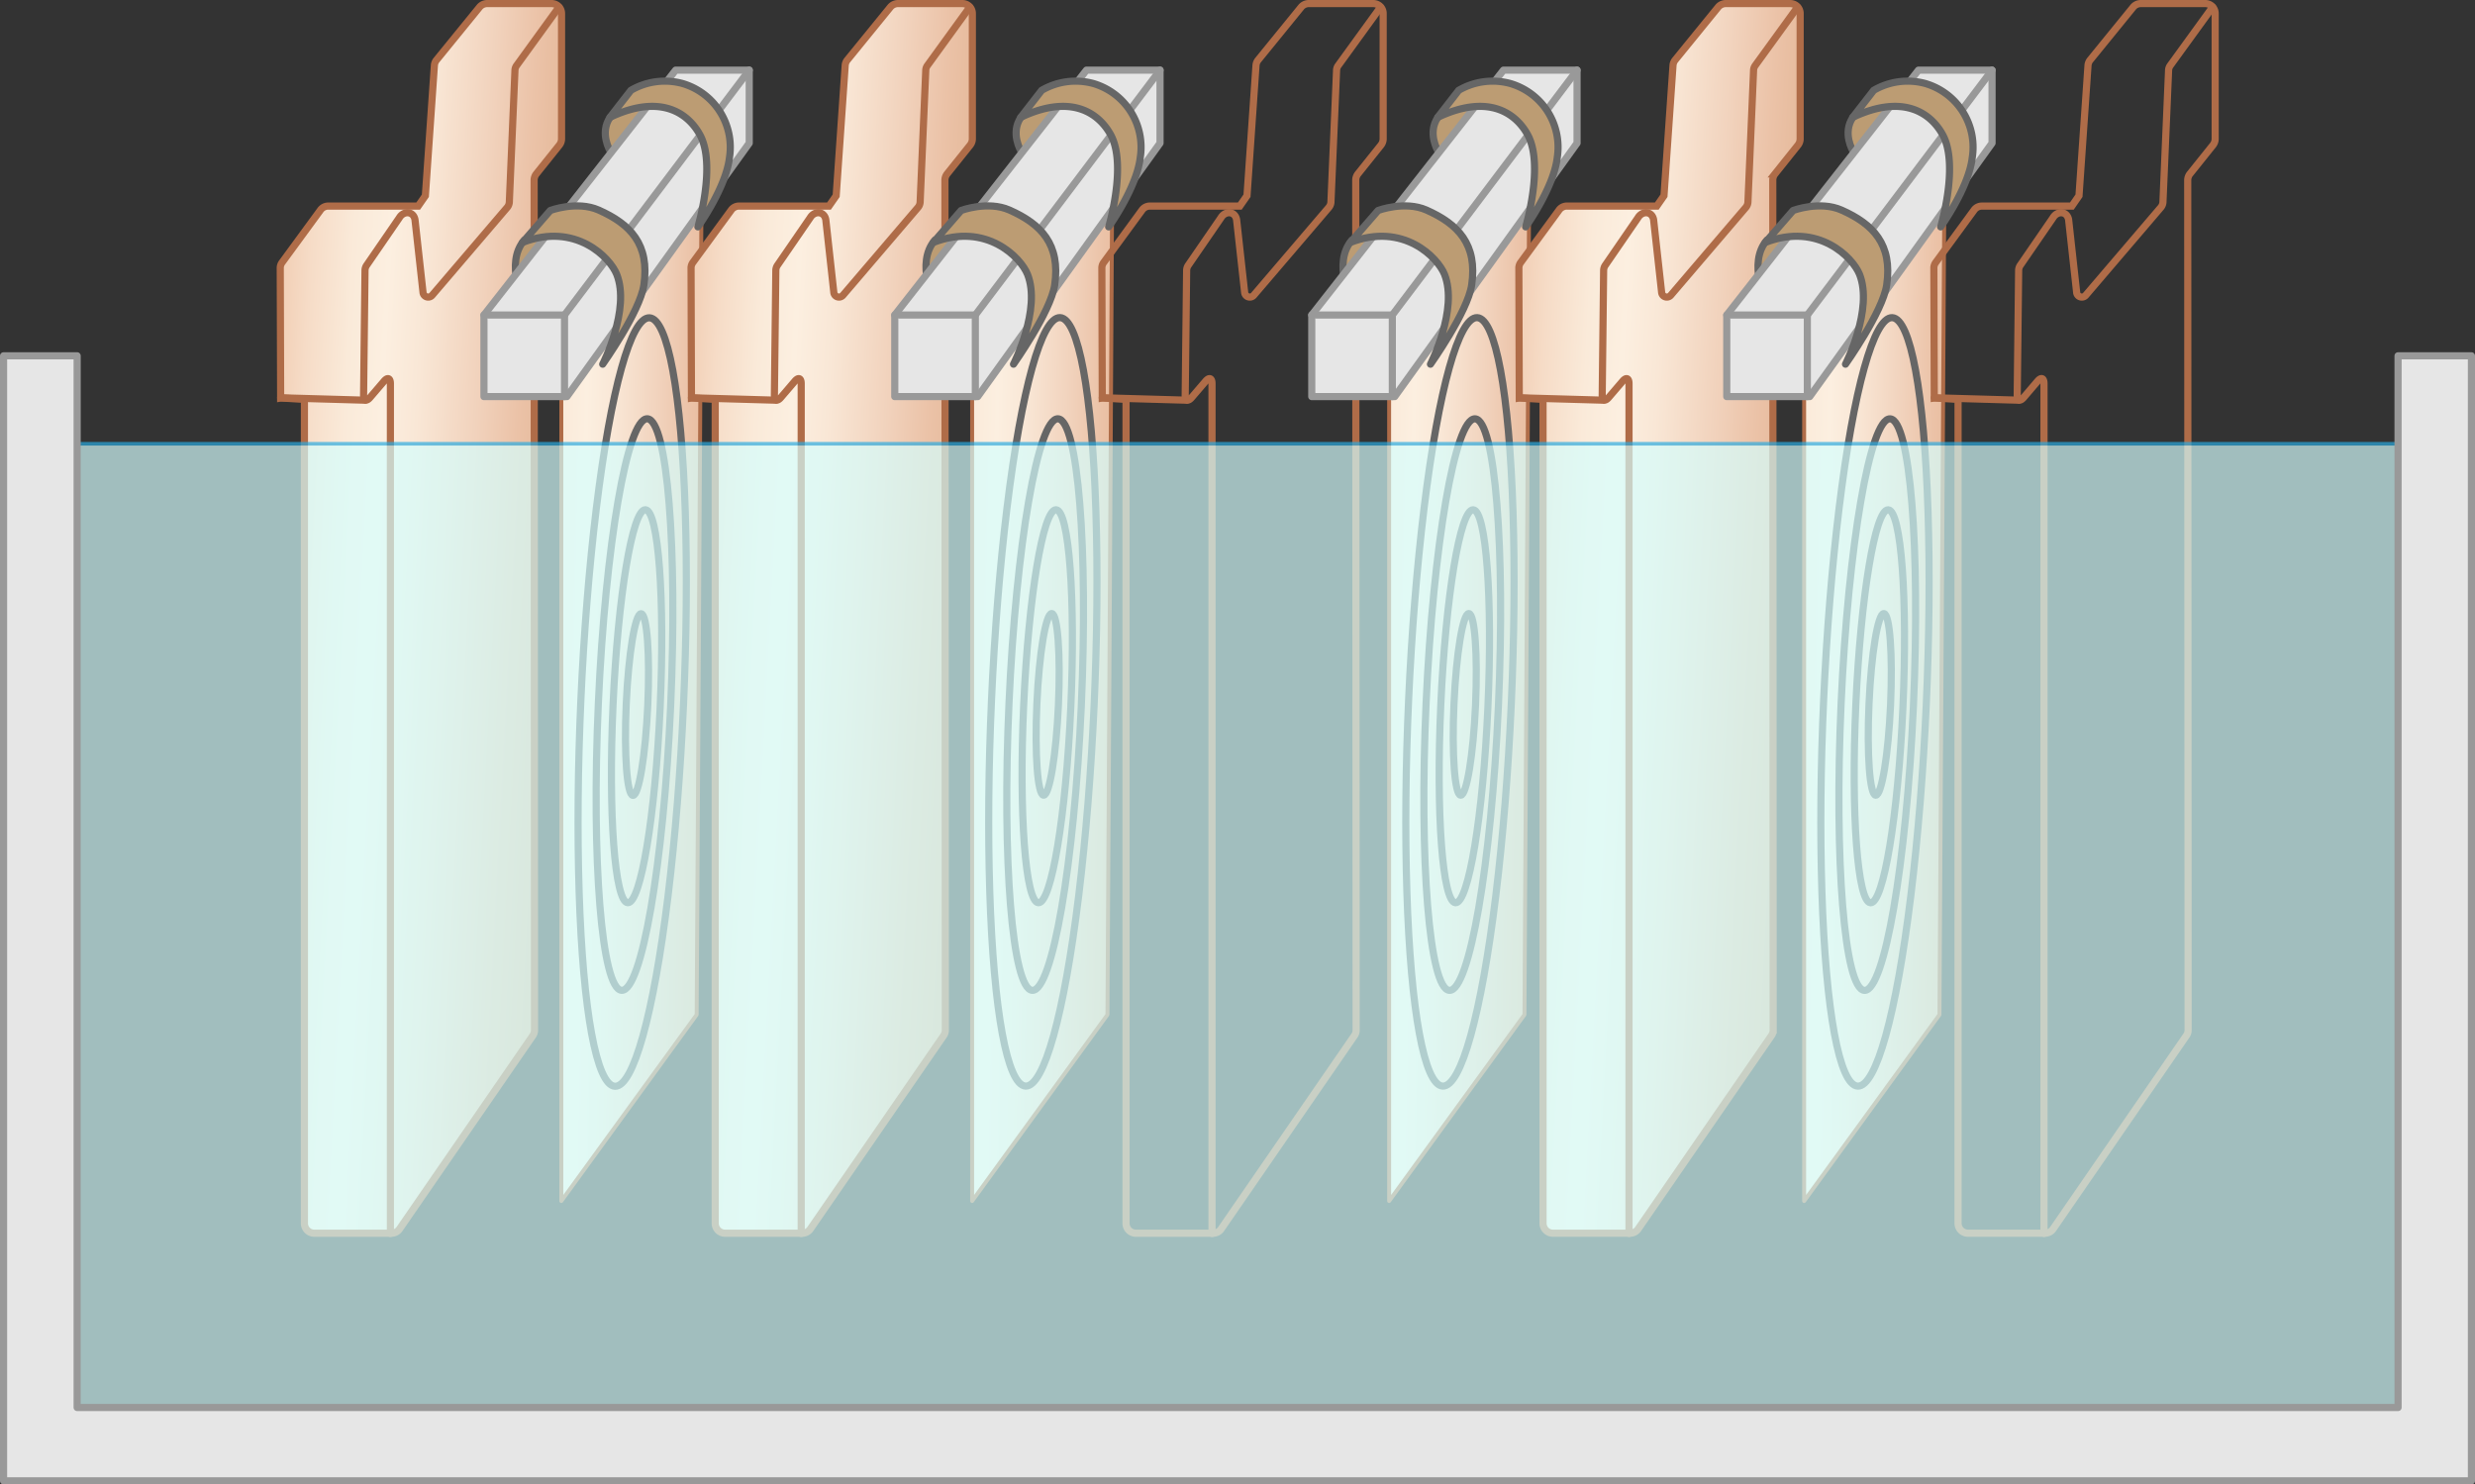 <svg xmlns="http://www.w3.org/2000/svg" xmlns:xlink="http://www.w3.org/1999/xlink" width="345.855" height="207.438" viewBox="0 0 345.855 207.438">
  <rect x="0" y="0" width="345.855" height="207.438" fill="#333333" stroke="none"/>
  <defs>
    <style>
      .cls-1, .cls-2, .cls-4, .cls-7, .cls-8, .cls-9 {
        stroke: #af6c48;
      }

      .cls-1, .cls-12, .cls-7 {
        stroke-miterlimit: 10;
      }

      .cls-1 {
        fill: url(#linear-gradient);
      }

      .cls-12, .cls-2, .cls-5 {
        fill: none;
      }

      .cls-2, .cls-3, .cls-4, .cls-5, .cls-6, .cls-8, .cls-9 {
        stroke-linecap: round;
        stroke-linejoin: round;
      }

      .cls-3 {
        fill: #bc9c73;
      }

      .cls-3, .cls-5 {
        stroke: #666;
      }

      .cls-4, .cls-8, .cls-9 {
        stroke-width: 0.55px;
      }

      .cls-4 {
        fill: url(#linear-gradient-2);
      }

      .cls-6 {
        fill: #e6e6e6;
        stroke: #999;
      }

      .cls-7 {
        fill: url(#linear-gradient-3);
      }

      .cls-8 {
        fill: url(#linear-gradient-4);
      }

      .cls-9 {
        fill: url(#linear-gradient-6);
      }

      .cls-10 {
        opacity: 0.68;
      }

      .cls-11 {
        fill: #d4ffff;
      }

      .cls-12 {
        stroke: #29abe2;
        stroke-width: 0.5px;
      }
    </style>
    <linearGradient id="linear-gradient" x1="-0.461" y1="0.27" x2="1.569" y2="0.735" gradientUnits="objectBoundingBox">
      <stop offset="0" stop-color="#dd8955"/>
      <stop offset="0.08" stop-color="#e6a880"/>
      <stop offset="0.18" stop-color="#efc6a9"/>
      <stop offset="0.26" stop-color="#f6dcc7"/>
      <stop offset="0.33" stop-color="#faead9"/>
      <stop offset="0.39" stop-color="#fcefe0"/>
      <stop offset="0.45" stop-color="#f9e7d6"/>
      <stop offset="0.55" stop-color="#f1d2bc"/>
      <stop offset="0.62" stop-color="#ebc2a7"/>
      <stop offset="0.7" stop-color="#e2b594"/>
      <stop offset="0.84" stop-color="#cc9564"/>
      <stop offset="1" stop-color="#b16c28"/>
    </linearGradient>
    <linearGradient id="linear-gradient-2" x1="-1.085" y1="0.284" x2="2.085" y2="0.716" gradientUnits="objectBoundingBox">
      <stop offset="0" stop-color="#dd8955"/>
      <stop offset="0.08" stop-color="#e6a880"/>
      <stop offset="0.18" stop-color="#efc6a9"/>
      <stop offset="0.26" stop-color="#f6dcc7"/>
      <stop offset="0.33" stop-color="#faead9"/>
      <stop offset="0.39" stop-color="#fcefe0"/>
      <stop offset="0.45" stop-color="#f9e7d6"/>
      <stop offset="0.55" stop-color="#f1d2bc"/>
      <stop offset="0.62" stop-color="#ebc2a7"/>
      <stop offset="0.7" stop-color="#e6b594"/>
      <stop offset="0.84" stop-color="#d99564"/>
      <stop offset="1" stop-color="#ca6c28"/>
    </linearGradient>
    <linearGradient id="linear-gradient-3" x1="-0.462" y1="0.27" x2="1.569" y2="0.735" xlink:href="#linear-gradient"/>
    <linearGradient id="linear-gradient-4" x1="-1.087" y1="0.284" x2="2.088" y2="0.716" xlink:href="#linear-gradient-2"/>
    <linearGradient id="linear-gradient-6" x1="-1.088" y1="0.284" x2="2.088" y2="0.716" xlink:href="#linear-gradient-2"/>
  </defs>
  <g id="アセット_28" data-name="アセット 28" transform="translate(0.24 0.25)">
    <g id="レイヤー_2" data-name="レイヤー 2" transform="translate(0.26 0.25)">
      <g id="illust">
        <g id="グループ_480" data-name="グループ 480">
          <g id="グループ_478" data-name="グループ 478" transform="translate(38.662)">
            <g id="グループ_457" data-name="グループ 457">
              <path id="パス_17337" data-name="パス 17337" class="cls-1" d="M14.156,55.365,14.1,37.236a1.318,1.318,0,0,1,.279-.838l5.336-7.291a1.339,1.339,0,0,1,1.117-.559H33.375L34.381,27.1,35.638,8.91a1.367,1.367,0,0,1,.307-.782L41.923.781A1.377,1.377,0,0,1,43.013.25h8.995a1.383,1.383,0,0,1,1.4,1.4V19.162a1.425,1.425,0,0,1-.307.866L49.884,24.05a1.425,1.425,0,0,0-.307.866L49.633,143.7a1.307,1.307,0,0,1-.251.782l-18.6,26.985a1.37,1.37,0,0,1-1.145.615H18.877a1.383,1.383,0,0,1-1.4-1.4V55.561l-3.3-.2Z" transform="translate(-14.1 -0.25)"/>
              <path id="パス_17338" data-name="パス 17338" class="cls-2" d="M45.562.43,39.668,8.559a1.226,1.226,0,0,0-.251.754l-.782,18.3a1.273,1.273,0,0,1-.307.81L27.852,40.684a.729.729,0,0,1-1.285-.447L25.449,30.125c-.223-1.229-1.592-1.257-2.179-.279l-4.553,6.621a1.307,1.307,0,0,0-.251.782l-.2,17.4c0,.754.391.922.894.335L21.119,52.7c.5-.587.894-.447.894.335V171.782" transform="translate(-6.621 0.073)"/>
              <line id="線_71" data-name="線 71" class="cls-2" x1="11.788" y1="0.335" transform="translate(0.056 55.087)"/>
            </g>
            <g id="グループ_462" data-name="グループ 462" transform="translate(28.466)">
              <path id="パス_17339" data-name="パス 17339" class="cls-3" d="M27.115,21.193s-2.821-5.587,0-8.827c0,0,8.52-2.738,6.509,5.363C32,24.294,28.707,24.49,27.115,21.193Z" transform="translate(-21.472 20.681)"/>
              <path id="パス_17340" data-name="パス 17340" class="cls-3" d="M31.03,11.76s-1.508-2.514,0-4.693c0,0,7.068-5.7,6.648,3.436-.307,6.174-5.2,4.274-6.648,1.257Z" transform="translate(-13.404 8.828)"/>
              <g id="グループ_459" data-name="グループ 459" transform="translate(10.811 23.353)">
                <path id="パス_17341" data-name="パス 17341" class="cls-4" d="M28.16,36.042V152.586l18.912-26.035L47.77,8.61Z" transform="translate(-28.16 -8.61)"/>
                <g id="グループ_458" data-name="グループ 458" transform="translate(0.323 20.236)">
                  <ellipse id="楕円形_131" data-name="楕円形 131" class="cls-5" cx="53.747" cy="7.179" rx="53.747" ry="7.179" transform="translate(0 107.384) rotate(-87.43)"/>
                  <ellipse id="楕円形_132" data-name="楕円形 132" class="cls-5" cx="39.975" cy="5.056" rx="39.975" ry="5.056" transform="translate(3.06 94.074) rotate(-87.43)"/>
                  <ellipse id="楕円形_133" data-name="楕円形 133" class="cls-5" cx="27.488" cy="3.296" rx="27.488" ry="3.296" transform="translate(5.67 81.912) rotate(-87.43)"/>
                  <ellipse id="楕円形_134" data-name="楕円形 134" class="cls-5" cx="12.71" cy="1.508" rx="12.71" ry="1.508" transform="translate(8.177 66.995) rotate(-87.43)"/>
                </g>
              </g>
              <g id="グループ_460" data-name="グループ 460" transform="translate(0 9.302)">
                <path id="パス_17342" data-name="パス 17342" class="cls-6" d="M51.079,3.58,24.29,37.8V49.2H35.883L61.359,13.776V3.58Z" transform="translate(-24.29 -3.58)"/>
                <path id="パス_17343" data-name="パス 17343" class="cls-6" d="M24.29,15.83H35.548v11.4" transform="translate(-24.29 18.39)"/>
                <line id="線_72" data-name="線 72" class="cls-6" y1="34.22" x2="25.812" transform="translate(11.258)"/>
              </g>
              <path id="パス_17344" data-name="パス 17344" class="cls-3" d="M26.21,15.507l3.911-4.5s3.715-1.4,6.76-.056c4.414,1.955,7.151,4.777,6.313,10.476-.559,3.743-5.755,11.062-5.755,11.062s3.911-7.682,1.955-12.571c-.922-2.291-5.7-7.319-13.157-4.442Z" transform="translate(-20.847 17.903)"/>
              <path id="パス_17345" data-name="パス 17345" class="cls-3" d="M30.618,9.163,33.523,5.42a9.413,9.413,0,0,1,7.235-.95A9.277,9.277,0,0,1,47.3,14.806c-.475,4.218-4.414,9.693-4.414,9.693s2.6-8.66.279-12.878c-1.453-2.654-5.112-5.95-12.571-2.43Z" transform="translate(-12.991 6.704)"/>
              <g id="グループ_461" data-name="グループ 461" transform="translate(28.94)">
                <path id="パス_17346" data-name="パス 17346" class="cls-7" d="M34.706,55.365l-.056-18.13a1.318,1.318,0,0,1,.279-.838l5.336-7.291a1.339,1.339,0,0,1,1.117-.559H53.925L54.931,27.1,56.188,8.91a1.367,1.367,0,0,1,.307-.782L62.473.781A1.377,1.377,0,0,1,63.563.25h8.995a1.383,1.383,0,0,1,1.4,1.4V19.162a1.425,1.425,0,0,1-.307.866L70.434,24.05a1.425,1.425,0,0,0-.307.866L70.183,143.7a1.307,1.307,0,0,1-.251.782l-18.6,26.985a1.37,1.37,0,0,1-1.145.615H39.427a1.383,1.383,0,0,1-1.4-1.4V55.561l-3.3-.2Z" transform="translate(-34.65 -0.25)"/>
                <path id="パス_17347" data-name="パス 17347" class="cls-2" d="M66.112.43,60.218,8.559a1.226,1.226,0,0,0-.251.754l-.782,18.3a1.273,1.273,0,0,1-.307.81L48.4,40.684a.729.729,0,0,1-1.285-.447L46,30.125c-.223-1.229-1.592-1.257-2.179-.279l-4.553,6.621a1.307,1.307,0,0,0-.251.782l-.2,17.4c0,.754.391.922.894.335L41.669,52.7c.5-.587.894-.447.894.335V171.782" transform="translate(-27.171 0.073)"/>
                <line id="線_73" data-name="線 73" class="cls-2" x1="11.788" y1="0.335" transform="translate(0.056 55.087)"/>
              </g>
            </g>
            <g id="グループ_467" data-name="グループ 467" transform="translate(85.872)">
              <path id="パス_17348" data-name="パス 17348" class="cls-3" d="M47.655,21.193s-2.821-5.587,0-8.827c0,0,8.52-2.738,6.509,5.363C52.544,24.294,49.247,24.49,47.655,21.193Z" transform="translate(-42.04 20.681)"/>
              <path id="パス_17349" data-name="パス 17349" class="cls-3" d="M51.58,11.76s-1.508-2.514,0-4.693c0,0,7.067-5.7,6.648,3.436C57.922,16.677,53.033,14.777,51.58,11.76Z" transform="translate(-33.954 8.828)"/>
              <g id="グループ_464" data-name="グループ 464" transform="translate(10.811 23.353)">
                <path id="パス_17350" data-name="パス 17350" class="cls-8" d="M48.71,36.042V152.586l18.912-26.035L68.292,8.61Z" transform="translate(-48.71 -8.61)"/>
                <g id="グループ_463" data-name="グループ 463" transform="translate(0.3 20.21)">
                  <ellipse id="楕円形_135" data-name="楕円形 135" class="cls-5" cx="53.747" cy="7.179" rx="53.747" ry="7.179" transform="translate(0 107.384) rotate(-87.43)"/>
                  <ellipse id="楕円形_136" data-name="楕円形 136" class="cls-5" cx="39.975" cy="5.056" rx="39.975" ry="5.056" transform="translate(3.06 94.102) rotate(-87.43)"/>
                  <ellipse id="楕円形_137" data-name="楕円形 137" class="cls-5" cx="27.488" cy="3.296" rx="27.488" ry="3.296" transform="translate(5.67 81.94) rotate(-87.43)"/>
                  <ellipse id="楕円形_138" data-name="楕円形 138" class="cls-5" cx="12.71" cy="1.508" rx="12.71" ry="1.508" transform="translate(8.177 66.995) rotate(-87.43)"/>
                </g>
              </g>
              <g id="グループ_465" data-name="グループ 465" transform="translate(0 9.302)">
                <path id="パス_17351" data-name="パス 17351" class="cls-6" d="M71.629,3.58,44.84,37.8V49.2H56.433L81.909,13.776V3.58Z" transform="translate(-44.84 -3.58)"/>
                <path id="パス_17352" data-name="パス 17352" class="cls-6" d="M44.84,15.83H56.1v11.4" transform="translate(-44.84 18.39)"/>
                <line id="線_74" data-name="線 74" class="cls-6" y1="34.22" x2="25.812" transform="translate(11.258)"/>
              </g>
              <path id="パス_17353" data-name="パス 17353" class="cls-3" d="M46.76,15.507l3.911-4.5s3.715-1.4,6.76-.056c4.414,1.955,7.151,4.777,6.313,10.476-.559,3.743-5.755,11.062-5.755,11.062s3.911-7.682,1.955-12.571c-.922-2.291-5.7-7.319-13.157-4.442Z" transform="translate(-41.397 17.903)"/>
              <path id="パス_17354" data-name="パス 17354" class="cls-3" d="M51.168,9.163,54.073,5.42a9.413,9.413,0,0,1,7.235-.95,9.277,9.277,0,0,1,6.537,10.336c-.475,4.218-4.414,9.693-4.414,9.693s2.6-8.66.279-12.878C62.258,8.967,58.6,5.671,51.14,9.191Z" transform="translate(-33.541 6.704)"/>
              <g id="グループ_466" data-name="グループ 466" transform="translate(28.94)">
                <path id="パス_17355" data-name="パス 17355" class="cls-7" d="M55.256,55.365,55.2,37.236a1.318,1.318,0,0,1,.279-.838l5.336-7.291a1.339,1.339,0,0,1,1.117-.559H74.475L75.481,27.1,76.738,8.91a1.367,1.367,0,0,1,.307-.782L83.023.781A1.377,1.377,0,0,1,84.113.25h8.995a1.383,1.383,0,0,1,1.4,1.4V19.162a1.425,1.425,0,0,1-.307.866L90.984,24.05a1.425,1.425,0,0,0-.307.866L90.733,143.7a1.307,1.307,0,0,1-.251.782l-18.6,26.985a1.37,1.37,0,0,1-1.145.615H59.977a1.383,1.383,0,0,1-1.4-1.4V55.561l-3.3-.2Z" transform="translate(-55.2 -0.25)"/>
                <path id="パス_17356" data-name="パス 17356" class="cls-2" d="M86.662.43,80.768,8.559a1.226,1.226,0,0,0-.251.754l-.782,18.3a1.273,1.273,0,0,1-.307.81L68.952,40.684a.729.729,0,0,1-1.285-.447L66.549,30.125c-.223-1.229-1.592-1.257-2.179-.279l-4.553,6.621a1.307,1.307,0,0,0-.251.782l-.2,17.4c0,.754.391.922.894.335L62.219,52.7c.5-.587.894-.447.894.335V171.782" transform="translate(-47.721 0.073)"/>
                <line id="線_75" data-name="線 75" class="cls-2" x1="11.788" y1="0.335" transform="translate(0.056 55.087)"/>
              </g>
            </g>
            <g id="グループ_472" data-name="グループ 472" transform="translate(144.143)">
              <path id="パス_17357" data-name="パス 17357" class="cls-3" d="M68.515,21.193s-2.821-5.587,0-8.827c0,0,8.52-2.738,6.509,5.363C73.4,24.294,70.107,24.49,68.515,21.193Z" transform="translate(-62.9 20.681)"/>
              <path id="パス_17358" data-name="パス 17358" class="cls-3" d="M72.44,11.76s-1.508-2.514,0-4.693c0,0,7.067-5.7,6.648,3.436C78.782,16.677,73.893,14.777,72.44,11.76Z" transform="translate(-54.814 8.828)"/>
              <g id="グループ_469" data-name="グループ 469" transform="translate(10.811 23.353)">
                <path id="パス_17359" data-name="パス 17359" class="cls-9" d="M69.57,36.042V152.586l18.912-26.035L89.152,8.61Z" transform="translate(-69.57 -8.61)"/>
                <g id="グループ_468" data-name="グループ 468" transform="translate(0.315 20.213)">
                  <ellipse id="楕円形_139" data-name="楕円形 139" class="cls-5" cx="53.747" cy="7.179" rx="53.747" ry="7.179" transform="translate(0 107.384) rotate(-87.43)"/>
                  <ellipse id="楕円形_140" data-name="楕円形 140" class="cls-5" cx="39.975" cy="5.056" rx="39.975" ry="5.056" transform="translate(3.06 94.102) rotate(-87.43)"/>
                  <ellipse id="楕円形_141" data-name="楕円形 141" class="cls-5" cx="27.488" cy="3.296" rx="27.488" ry="3.296" transform="translate(5.67 81.94) rotate(-87.43)"/>
                  <ellipse id="楕円形_142" data-name="楕円形 142" class="cls-5" cx="12.71" cy="1.508" rx="12.71" ry="1.508" transform="translate(8.177 66.995) rotate(-87.43)"/>
                </g>
              </g>
              <g id="グループ_470" data-name="グループ 470" transform="translate(0 9.302)">
                <path id="パス_17360" data-name="パス 17360" class="cls-6" d="M92.489,3.58,65.7,37.8V49.2H77.293l25.477-35.421V3.58Z" transform="translate(-65.7 -3.58)"/>
                <path id="パス_17361" data-name="パス 17361" class="cls-6" d="M65.7,15.83H76.958v11.4" transform="translate(-65.7 18.39)"/>
                <line id="線_76" data-name="線 76" class="cls-6" y1="34.22" x2="25.812" transform="translate(11.258)"/>
              </g>
              <path id="パス_17362" data-name="パス 17362" class="cls-3" d="M67.62,15.507l3.911-4.5s3.715-1.4,6.76-.056C82.7,12.909,85.442,15.73,84.6,21.429c-.559,3.743-5.755,11.062-5.755,11.062s3.911-7.682,1.955-12.571c-.922-2.291-5.7-7.319-13.157-4.442Z" transform="translate(-62.257 17.903)"/>
              <path id="パス_17363" data-name="パス 17363" class="cls-3" d="M72.028,9.163,74.933,5.42a9.412,9.412,0,0,1,7.235-.95,9.277,9.277,0,0,1,6.537,10.336c-.475,4.218-4.414,9.693-4.414,9.693s2.6-8.66.279-12.878C83.118,8.967,79.459,5.671,72,9.191Z" transform="translate(-54.401 6.704)"/>
              <g id="グループ_471" data-name="グループ 471" transform="translate(28.94)">
                <path id="パス_17364" data-name="パス 17364" class="cls-7" d="M76.116,55.365l-.056-18.13a1.318,1.318,0,0,1,.279-.838l5.336-7.291a1.339,1.339,0,0,1,1.117-.559H95.335L96.341,27.1,97.6,8.91a1.367,1.367,0,0,1,.307-.782L103.883.781A1.376,1.376,0,0,1,104.973.25h8.995a1.383,1.383,0,0,1,1.4,1.4V19.162a1.424,1.424,0,0,1-.307.866l-3.213,4.023a1.425,1.425,0,0,0-.307.866l.056,118.779a1.307,1.307,0,0,1-.251.782l-18.6,26.985a1.37,1.37,0,0,1-1.145.615H80.837a1.383,1.383,0,0,1-1.4-1.4V55.561l-3.3-.2Z" transform="translate(-76.06 -0.25)"/>
                <path id="パス_17365" data-name="パス 17365" class="cls-2" d="M107.522.43l-5.894,8.129a1.226,1.226,0,0,0-.251.754l-.782,18.3a1.273,1.273,0,0,1-.307.81L89.812,40.684a.729.729,0,0,1-1.285-.447L87.409,30.125c-.223-1.229-1.592-1.257-2.179-.279l-4.553,6.621a1.307,1.307,0,0,0-.251.782l-.2,17.4c0,.754.391.922.894.335L83.079,52.7c.5-.587.894-.447.894.335V171.782" transform="translate(-68.581 0.073)"/>
                <line id="線_77" data-name="線 77" class="cls-2" x1="11.761" y1="0.335" transform="translate(0.056 55.087)"/>
              </g>
            </g>
            <g id="グループ_477" data-name="グループ 477" transform="translate(202.136)">
              <path id="パス_17366" data-name="パス 17366" class="cls-3" d="M89.275,21.193s-2.821-5.587,0-8.827c0,0,8.52-2.738,6.509,5.363C94.164,24.294,90.867,24.49,89.275,21.193Z" transform="translate(-83.66 20.681)"/>
              <path id="パス_17367" data-name="パス 17367" class="cls-3" d="M93.2,11.76s-1.508-2.514,0-4.693c0,0,7.067-5.7,6.648,3.436C99.542,16.677,94.653,14.777,93.2,11.76Z" transform="translate(-75.574 8.828)"/>
              <g id="グループ_474" data-name="グループ 474" transform="translate(10.811 23.353)">
                <path id="パス_17368" data-name="パス 17368" class="cls-4" d="M90.33,36.042V152.586l18.912-26.035.7-117.941Z" transform="translate(-90.33 -8.61)"/>
                <g id="グループ_473" data-name="グループ 473" transform="translate(0.317 20.216)">
                  <ellipse id="楕円形_143" data-name="楕円形 143" class="cls-5" cx="53.747" cy="7.179" rx="53.747" ry="7.179" transform="translate(0 107.384) rotate(-87.43)"/>
                  <ellipse id="楕円形_144" data-name="楕円形 144" class="cls-5" cx="39.975" cy="5.056" rx="39.975" ry="5.056" transform="translate(3.06 94.102) rotate(-87.43)"/>
                  <ellipse id="楕円形_145" data-name="楕円形 145" class="cls-5" cx="27.488" cy="3.296" rx="27.488" ry="3.296" transform="translate(5.67 81.94) rotate(-87.43)"/>
                  <ellipse id="楕円形_146" data-name="楕円形 146" class="cls-5" cx="12.71" cy="1.508" rx="12.71" ry="1.508" transform="translate(8.177 66.995) rotate(-87.43)"/>
                </g>
              </g>
              <g id="グループ_475" data-name="グループ 475" transform="translate(0 9.302)">
                <path id="パス_17369" data-name="パス 17369" class="cls-6" d="M113.249,3.58,86.46,37.8V49.2H98.053l25.477-35.421V3.58Z" transform="translate(-86.46 -3.58)"/>
                <path id="パス_17370" data-name="パス 17370" class="cls-6" d="M86.46,15.83H97.718v11.4" transform="translate(-86.46 18.39)"/>
                <line id="線_78" data-name="線 78" class="cls-6" y1="34.22" x2="25.812" transform="translate(11.258)"/>
              </g>
              <path id="パス_17371" data-name="パス 17371" class="cls-3" d="M88.38,15.507l3.911-4.5s3.715-1.4,6.76-.056c4.414,1.955,7.151,4.777,6.313,10.476-.559,3.743-5.755,11.062-5.755,11.062s3.911-7.682,1.955-12.571c-.922-2.291-5.7-7.319-13.157-4.442Z" transform="translate(-83.017 17.903)"/>
              <path id="パス_17372" data-name="パス 17372" class="cls-3" d="M92.788,9.163,95.693,5.42a9.413,9.413,0,0,1,7.235-.95,9.277,9.277,0,0,1,6.537,10.336c-.475,4.218-4.414,9.693-4.414,9.693s2.6-8.66.279-12.878c-1.453-2.654-5.112-5.95-12.571-2.43Z" transform="translate(-75.161 6.704)"/>
              <g id="グループ_476" data-name="グループ 476" transform="translate(28.94)">
                <path id="パス_17373" data-name="パス 17373" class="cls-7" d="M96.876,55.365l-.056-18.13A1.318,1.318,0,0,1,97.1,36.4l5.336-7.291a1.339,1.339,0,0,1,1.117-.559H116.1L117.1,27.1,118.358,8.91a1.367,1.367,0,0,1,.307-.782L124.643.781A1.377,1.377,0,0,1,125.733.25h8.995a1.383,1.383,0,0,1,1.4,1.4V19.162a1.425,1.425,0,0,1-.307.866L132.6,24.05a1.425,1.425,0,0,0-.307.866l.056,118.779a1.307,1.307,0,0,1-.251.782l-18.6,26.985a1.37,1.37,0,0,1-1.145.615H101.6a1.383,1.383,0,0,1-1.4-1.4V55.561l-3.3-.2Z" transform="translate(-96.82 -0.25)"/>
                <path id="パス_17374" data-name="パス 17374" class="cls-2" d="M128.282.43l-5.894,8.129a1.226,1.226,0,0,0-.251.754l-.782,18.3a1.272,1.272,0,0,1-.307.81L110.572,40.684a.729.729,0,0,1-1.285-.447l-1.117-10.112c-.223-1.229-1.592-1.257-2.179-.279l-4.553,6.621a1.307,1.307,0,0,0-.251.782l-.2,17.4c0,.754.391.922.894.335l1.955-2.291c.5-.587.894-.447.894.335V171.782" transform="translate(-89.341 0.073)"/>
                <line id="線_79" data-name="線 79" class="cls-2" x1="11.788" y1="0.335" transform="translate(0.056 55.087)"/>
              </g>
            </g>
          </g>
          <g id="グループ_479" data-name="グループ 479" class="cls-10" transform="translate(10.28 61.512)">
            <rect id="長方形_300" data-name="長方形 300" class="cls-11" width="324.323" height="134.674"/>
            <line id="線_80" data-name="線 80" class="cls-12" x2="324.323"/>
          </g>
          <path id="パス_17375" data-name="パス 17375" class="cls-6" d="M.26,17.87V175.087H345.115V17.87H334.863V164.835H10.54V17.87Z" transform="translate(-0.26 31.351)"/>
        </g>
      </g>
    </g>
  </g>
</svg>
